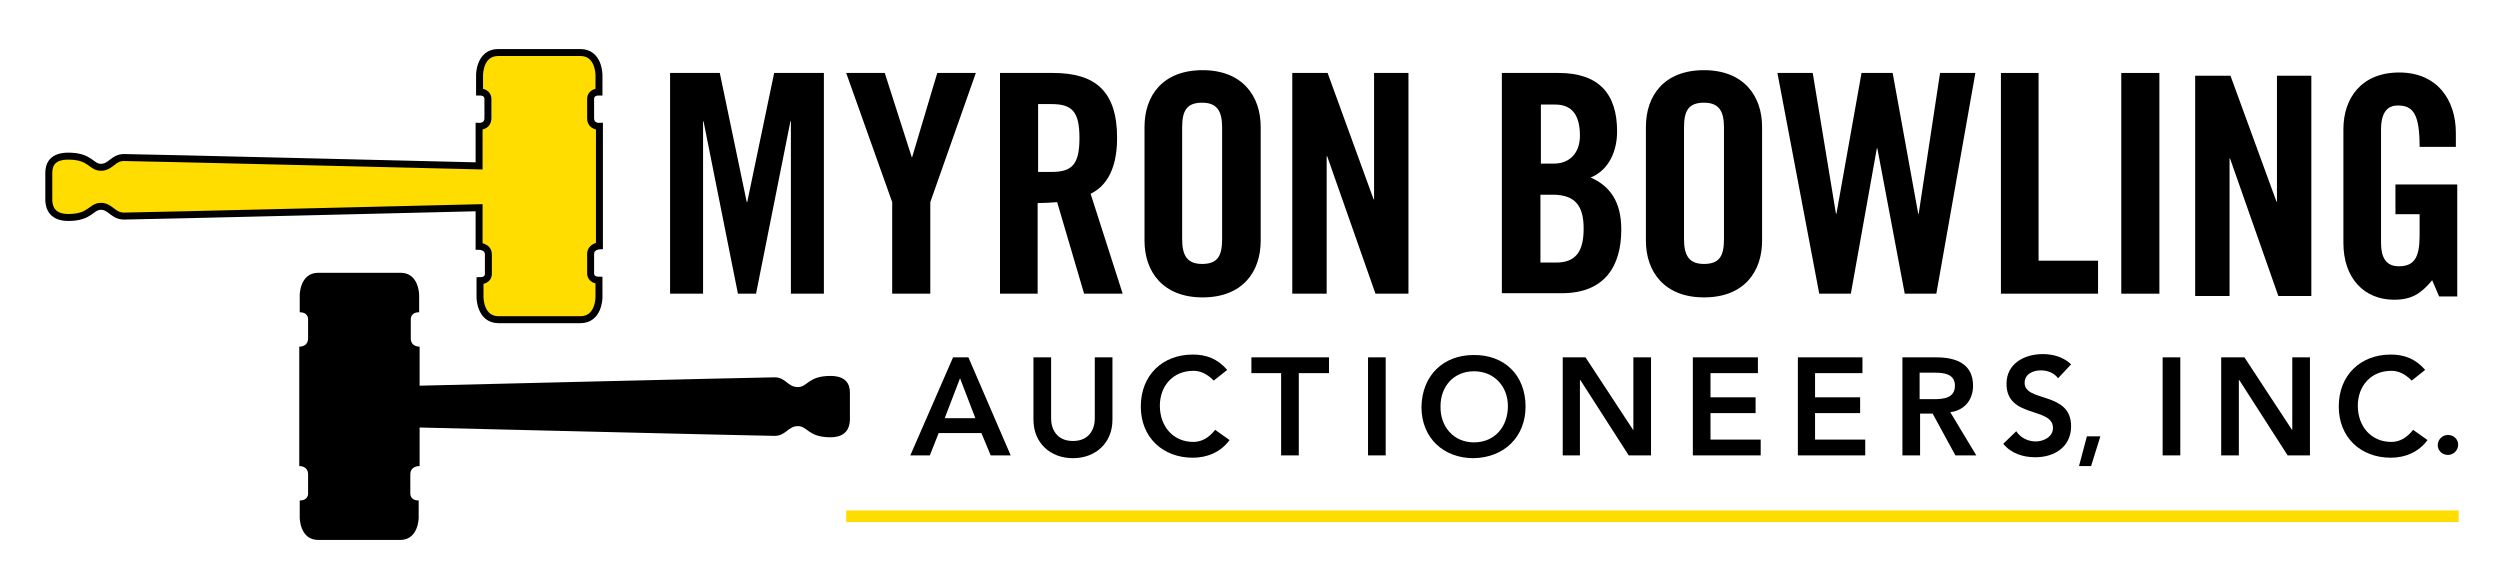 <?xml version="1.0" encoding="utf-8"?>
<!-- Generator: Adobe Illustrator 27.0.0, SVG Export Plug-In . SVG Version: 6.00 Build 0)  -->
<svg version="1.1" id="Layer_1" xmlns="http://www.w3.org/2000/svg" xmlns:xlink="http://www.w3.org/1999/xlink" x="0px" y="0px"
	 viewBox="0 0 538 126" style="enable-background:new 0 0 538 126;" xml:space="preserve">
<style type="text/css">
	.st0{fill:#FFDD00;stroke:#000000;stroke-width:1.5;stroke-miterlimit:10;}
	.st1{stroke:#FFDD00;stroke-width:2.5;stroke-miterlimit:10;}
</style>
<path class="st0" d="M103.1,35.7c0,0-74-1.8-76.4-1.8s-2.8,2.1-5,2.1c-2.1,0-2.2-2.4-7-2.4c-3.4,0-4.2,1.8-4.2,3.6
	c0,1.6,0,2.2,0,2.2v1.8c0,0,0,0.4,0,2c0.1,1.7,0.9,3.6,4.2,3.6c4.8,0,4.9-2.4,7-2.4c2.1,0,2.6,2.1,5,2.1s76.4-1.8,76.4-1.8v8.3
	c0,0,2,0,2,1.8c0,0.7,0,4.1,0,4.1s0.1,1.5-1.8,1.5V64c0,0,0,4.8,4,4.8c4.5,0,8.2,0,8.2,0h1.3c0,0,3.6,0,8.1,0c4,0,4-4.8,4-4.8v-3.7
	c-1.9,0-1.8-1.5-1.8-1.5s0-3.4,0-4.1c0-1.7,1.9-1.8,1.9-1.8l0-8.5l0-9l0-8.2c0,0-1.9,0.1-1.9-1.8c0-0.7,0-4.1,0-4.1
	s-0.1-1.5,1.8-1.5v-3.7c0,0,0-4.8-4-4.8c-4.5,0-8.2,0-8.2,0h-1.3c0,0-3.8,0-8.2,0c-4,0-4,4.8-4,4.8v3.7c1.9,0,1.8,1.5,1.8,1.5
	s0,3.4,0,4.1c0,1.9-1.9,1.8-1.9,1.8V35.7z"/>
<path d="M90.3,83c0,0,74-1.8,76.4-1.8c2.4,0,2.8,2.1,5,2.1c2.1,0,2.2-2.4,7-2.4c3.4,0,4.2,1.8,4.2,3.6c0,1.6,0,2.2,0,2.2v1.8
	c0,0,0,0.4,0,2c-0.1,1.7-0.9,3.6-4.2,3.6c-4.8,0-4.9-2.4-7-2.4c-2.1,0-2.6,2.1-5,2.1c-2.4,0-76.4-1.8-76.4-1.8v8.3c0,0-2-0.1-2,1.8
	c0,0.7,0,4.1,0,4.1s-0.1,1.5,1.8,1.5v3.7c0,0,0,4.8-4,4.8c-4.5,0-8.2,0-8.2,0h-1.3c0,0-3.6,0-8.1,0c-4,0-4-4.8-4-4.8v-3.7
	c1.9,0,1.8-1.5,1.8-1.5s0-3.4,0-4.1c0-1.9-1.9-1.8-1.9-1.8l0-8.5l0-9l0-8.2c0,0,1.9,0.1,1.9-1.8c0-0.7,0-4.1,0-4.1s0.1-1.5-1.8-1.5
	v-3.7c0,0,0-4.8,4-4.8c4.5,0,8.2,0,8.2,0H78c0,0,3.8,0,8.2,0c4,0,4,4.8,4,4.8v3.7c-1.9,0-1.8,1.5-1.8,1.5s0,3.4,0,4.1
	c0,1.9,1.9,1.8,1.9,1.8V83z"/>
<path d="M205.1,76.9h3.3l9.1,21.1h-4.3l-2-4.8H202l-1.9,4.8h-4.2L205.1,76.9z M209.9,90l-3.3-8.6l-3.3,8.6H209.9z"/>
<path d="M239.4,90.3c0,5.1-3.7,8.3-8.5,8.3c-4.8,0-8.5-3.2-8.5-8.3V76.9h3.8v13.2c0,2.1,1.1,4.8,4.7,4.8c3.6,0,4.7-2.7,4.7-4.8V76.9
	h3.8V90.3z"/>
<path d="M261.2,81.9c-1.6-1.6-3-2.1-4.4-2.1c-4.4,0-7.2,3.3-7.2,7.5c0,4.5,2.9,7.8,7.2,7.8c1.7,0,3.3-0.8,4.7-2.6l3.1,2.2
	c-1.9,2.6-4.8,3.8-7.9,3.8c-6.5,0-11.2-4.4-11.2-11c0-6.8,4.7-11.2,11.2-11.2c2.9,0,5.3,0.9,7.4,3.3L261.2,81.9z"/>
<polygon points="275.7,80.3 269.3,80.3 269.3,76.9 286,76.9 286,80.3 279.5,80.3 279.5,98 275.7,98 "/>
<rect x="294.4" y="76.9" width="3.8" height="21.1"/>
<path d="M317.1,76.4c6.6-0.1,11.2,4.3,11.2,11.1c0,6.6-4.7,11-11.2,11.1c-6.5,0-11.2-4.4-11.2-11C306,80.8,310.6,76.4,317.1,76.4
	 M317.2,95.2c4.4,0,7.3-3.3,7.3-7.8c0-4.2-2.9-7.5-7.3-7.5c-4.4,0-7.2,3.3-7.2,7.5C309.9,91.8,312.8,95.2,317.2,95.2"/>
<polygon points="336.3,76.9 341.2,76.9 351.5,92.6 351.5,92.7 351.5,92.7 351.5,92.6 351.5,76.9 355.3,76.9 355.3,98 350.5,98 
	340.1,81.8 340,81.8 340,98 336.3,98 "/>
<polygon points="364.3,76.9 378.3,76.9 378.3,80.3 368.1,80.3 368.1,85.5 377.8,85.5 377.8,88.9 368.1,88.9 368.1,94.6 378.9,94.6 
	378.9,98 364.3,98 "/>
<polygon points="386.9,76.9 400.8,76.9 400.8,80.3 390.6,80.3 390.6,85.5 400.3,85.5 400.3,88.9 390.6,88.9 390.6,94.6 401.4,94.6 
	401.4,98 386.9,98 "/>
<path d="M409.4,76.9h7.3c4.1,0,7.9,1.3,7.9,6.1c0,3-1.8,5.3-4.9,5.7l5.6,9.3h-4.5l-4.9-9h-2.7v9h-3.8V76.9z M416.1,85.9
	c2.1,0,4.6-0.2,4.6-2.9c0-2.5-2.3-2.8-4.3-2.8h-3.3v5.7H416.1z"/>
<path d="M442.9,81.4c-0.8-1.1-2.2-1.7-3.7-1.7c-1.7,0-3.5,0.8-3.5,2.7c0,4.2,10,1.8,10,9.3c0,4.5-3.6,6.7-7.7,6.7
	c-2.6,0-5.2-0.8-6.9-2.9l2.8-2.7c0.9,1.4,2.5,2.2,4.2,2.2c1.7,0,3.7-1,3.7-2.9c0-4.6-10-2-10-9.5c0-4.4,3.9-6.4,7.8-6.4
	c2.2,0,4.4,0.6,6.1,2.2L442.9,81.4z"/>
<polygon points="449.1,93.9 452,93.9 450,100.3 447.4,100.3 "/>
<rect x="465.4" y="76.9" width="3.8" height="21.1"/>
<polygon points="478,76.9 483,76.9 493.3,92.6 493.3,92.7 493.3,92.7 493.3,92.6 493.3,76.9 497.1,76.9 497.1,98 492.3,98 
	481.9,81.8 481.8,81.8 481.8,98 478,98 "/>
<path d="M519,81.9c-1.6-1.6-3-2.1-4.4-2.1c-4.4,0-7.2,3.3-7.2,7.5c0,4.5,2.9,7.8,7.2,7.8c1.7,0,3.3-0.8,4.7-2.6l3.1,2.2
	c-1.9,2.6-4.8,3.8-7.9,3.8c-6.5,0-11.2-4.4-11.2-11c0-6.8,4.7-11.2,11.2-11.2c2.9,0,5.3,0.9,7.4,3.3L519,81.9z"/>
<path d="M526.8,93.6c1.2,0,2.2,0.9,2.2,2.1c0,1.2-1,2.2-2.2,2.2c-1.2,0-2.2-0.9-2.2-2.1C524.6,94.6,525.6,93.6,526.8,93.6"/>
<polygon points="177.3,15.7 177.3,63.2 170.2,63.2 170.2,26.1 170.1,26.1 162.7,63.2 158.8,63.2 151.4,26.1 151.3,26.1 151.3,63.2 
	144.2,63.2 144.2,15.7 154.9,15.7 160.7,43.5 160.8,43.5 166.6,15.7 "/>
<polygon points="200.2,63.2 192,63.2 192,43.5 182.1,15.7 190.4,15.7 196.2,33.8 196.3,33.8 201.7,15.7 210,15.7 200.2,43.5 "/>
<path d="M223.4,63.2h-8.2V15.7h11.4c9.1,0,13.8,3.9,13.8,14c0,7.6-3,10.7-5.7,12l6.9,21.5h-8.3l-5.8-19.7c-1.1,0.1-2.8,0.2-4.2,0.2
	V63.2z M223.4,37h2.9c4.4,0,6-1.6,6-7.3s-1.6-7.3-6-7.3h-2.9V37z"/>
<path d="M246.3,27.3c0-6.7,3.9-12.2,12.5-12.2c8.5,0,12.5,5.5,12.5,12.2v24.5c0,6.7-3.9,12.2-12.5,12.2c-8.5,0-12.5-5.5-12.5-12.2
	V27.3z M254.4,51.5c0,3.5,1.1,5.3,4.3,5.3c3.3,0,4.3-1.7,4.3-5.3V27.4c0-3.5-1.1-5.3-4.3-5.3c-3.3,0-4.3,1.7-4.3,5.3V51.5z"/>
<polygon points="278.1,63.2 278.1,15.7 285.7,15.7 295.6,42.9 295.7,42.9 295.7,15.7 303.1,15.7 303.1,63.2 296,63.2 285.6,33.6 
	285.5,33.6 285.5,63.2 "/>
<path d="M323.3,15.7h12.1c8.7,0,12.6,4.5,12.6,12.6c0,4.1-1.7,8.3-5.7,9.9c4.1,1.8,6.6,5.1,6.6,11.2c0,7.8-3.5,13.7-12.8,13.7h-12.9
	V15.7z M331.5,35.2h3c3.1,0,5.5-2.1,5.5-6c0-4.4-1.7-6.7-5.3-6.7h-3.1V35.2z M331.5,56.5h3.4c4.3,0,5.9-2.5,5.9-7.3
	c0-4.9-1.8-7.3-6.7-7.3h-2.6V56.5z"/>
<path d="M354.2,27.3c0-6.7,3.9-12.2,12.5-12.2c8.5,0,12.5,5.5,12.5,12.2v24.5c0,6.7-3.9,12.2-12.5,12.2c-8.5,0-12.5-5.5-12.5-12.2
	V27.3z M362.4,51.5c0,3.5,1.1,5.3,4.3,5.3c3.3,0,4.3-1.7,4.3-5.3V27.4c0-3.5-1.1-5.3-4.3-5.3c-3.3,0-4.3,1.7-4.3,5.3V51.5z"/>
<polygon points="400.6,15.7 407.3,15.7 412.8,46 412.9,46 417.5,15.7 425.1,15.7 416.7,63.2 409.9,63.2 404,31.9 403.9,31.9 
	398.3,63.2 391.5,63.2 382.5,15.7 390.1,15.7 395.1,46 395.2,46 "/>
<polygon points="430.6,63.2 430.6,15.7 438.7,15.7 438.7,56.1 451.5,56.1 451.5,63.2 "/>
<rect x="456.5" y="15.7" width="8.2" height="47.5"/>
<polygon points="472.4,63.7 472.4,16.3 480,16.3 489.9,43.4 490,43.4 490,16.3 497.4,16.3 497.4,63.7 490.3,63.7 479.9,34.1 
	479.8,34.1 479.8,63.7 "/>
<path d="M515.5,39.7h13.3v24.1h-3.9l-1.5-3.5c-2.4,2.9-4.4,4.2-8.2,4.2c-6.4,0-10.9-4.6-10.9-12.2V27.8c0-6.7,3.9-12.2,12-12.2
	c8.2,0,12.2,5.9,12.2,13v3h-7.8c0-7.1-1.4-8.9-4.7-8.9c-2,0-3.6,1.2-3.6,5.2v24.4c0,3,1,5,3.8,5c3.3,0,4.5-1.8,4.5-6.6v-4.6h-5.2
	V39.7z"/>
<line class="st1" x1="182.1" y1="111.1" x2="529.1" y2="111.1"/>
</svg>
